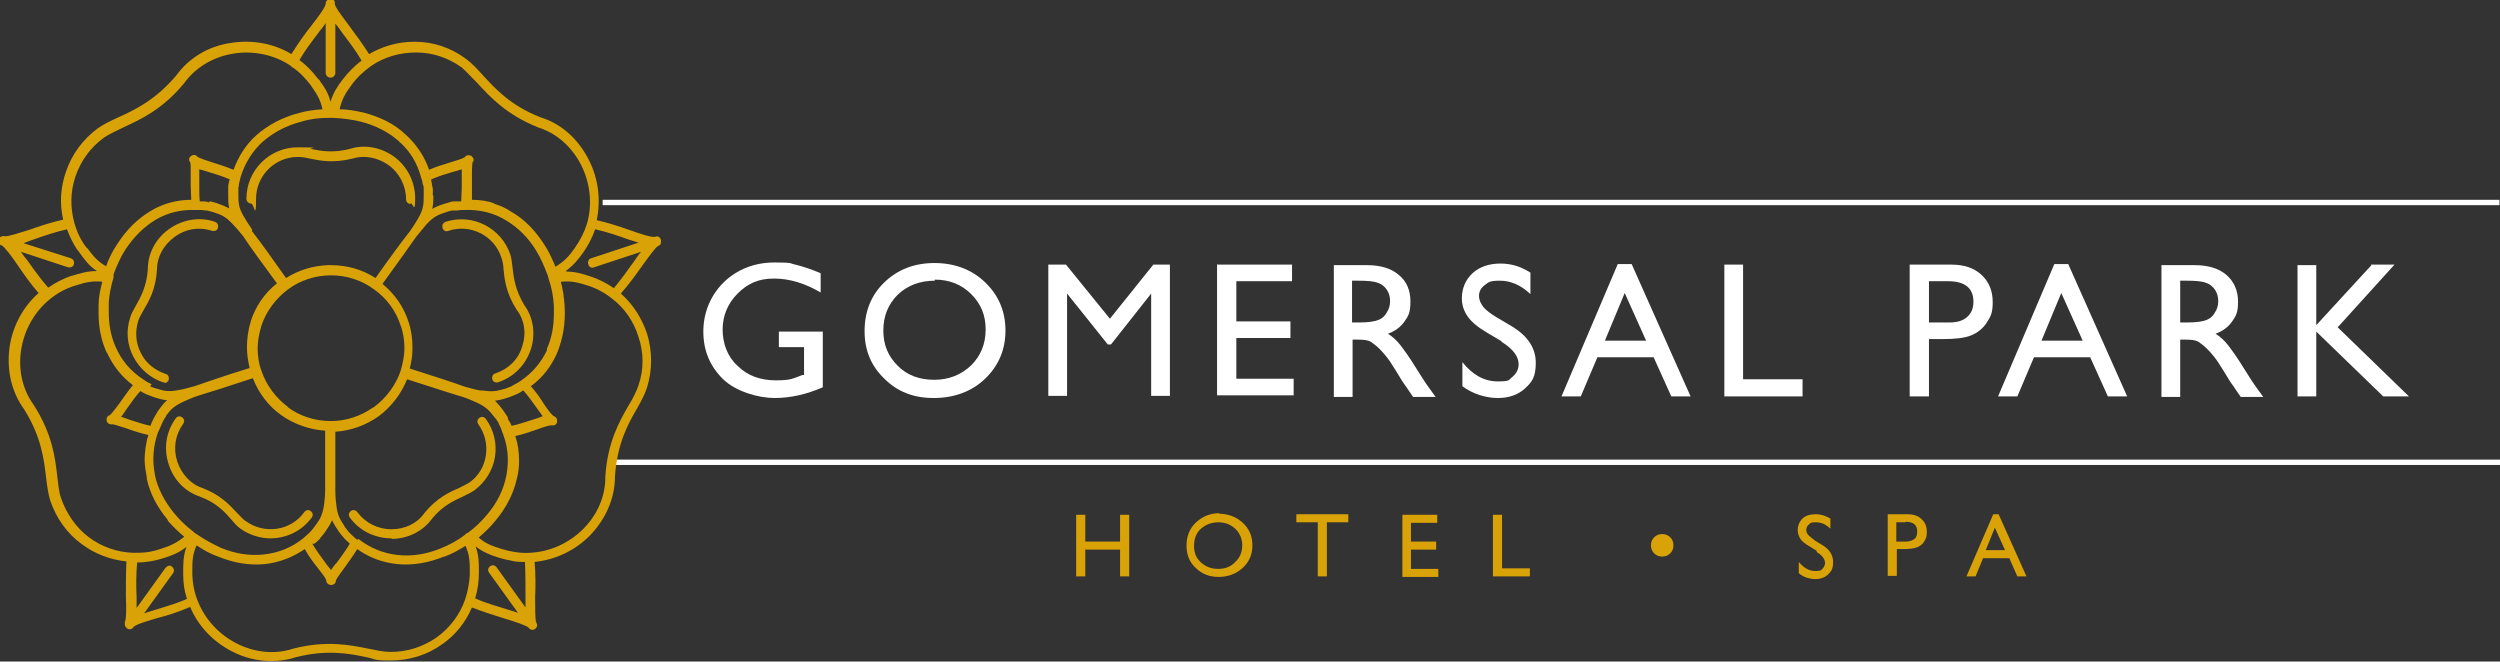 <?xml version="1.0" encoding="UTF-8"?>
<svg id="Layer_1" xmlns="http://www.w3.org/2000/svg" version="1.1" viewBox="0 0 466.7 123.5">
  <rect x="0" y="0" width="466.7" height="123.5" fill="#333333" stroke="none"/>
  <!-- Generator: Adobe Illustrator 29.3.1, SVG Export Plug-In . SVG Version: 2.1.0 Build 151)  -->
  <defs>
    <style>
      .st0 {
        fill: #fff;
      }

      .st1 {
        fill: none;
        stroke: #fff;
        stroke-miterlimit: 10;
      }

      .st2 {
        fill: #d9a308;
      }
    </style>
  </defs>
  <g id="Layer_11" data-name="Layer_1">
    <path class="st1" d="M112.5,37.8h354.1"/>
    <path class="st2" d="M209.1,96.1h1.7v11.5h-1.7v-5h-6.5v5h-1.7v-11.5h1.7v5h6.5v-5"/>
    <path class="st2" d="M227.5,95.9c1.8,0,3.3.6,4.5,1.7,1.2,1.1,1.8,2.5,1.8,4.2s-.6,3.1-1.8,4.2c-1.2,1.1-2.7,1.7-4.5,1.7s-3.2-.6-4.3-1.7c-1.2-1.1-1.7-2.5-1.7-4.2s.6-3.2,1.8-4.3,2.6-1.7,4.4-1.7M227.5,97.5c-1.3,0-2.4.4-3.3,1.2-.9.8-1.3,1.9-1.3,3.2s.4,2.3,1.3,3.1c.9.8,1.9,1.2,3.2,1.2s2.4-.4,3.2-1.3c.9-.8,1.3-1.9,1.3-3.1s-.4-2.2-1.3-3.1c-.9-.8-1.9-1.2-3.2-1.2"/>
    <path class="st2" d="M242.1,96h9.6v1.5h-4v10.1h-1.7v-10.1h-4v-1.5"/>
    <path class="st2" d="M261.8,96.1h6.5v1.5h-4.9v3.5h4.7v1.5h-4.7v3.6h5.1v1.5h-6.7v-11.5"/>
    <path class="st2" d="M278.7,96.1h1.7v10h5.2v1.5h-6.9v-11.5"/>
    <path class="st2" d="M308.2,101.8c0-.6.2-1.1.6-1.5s.9-.6,1.5-.6,1.1.2,1.5.6c.4.4.6.9.6,1.5s-.2,1.1-.6,1.5c-.4.4-.9.6-1.5.6s-1.1-.2-1.5-.6c-.4-.4-.6-.9-.6-1.5"/>
    <path class="st2" d="M339.1,102.8l-1.3-.8c-.8-.5-1.4-.9-1.7-1.4-.3-.5-.5-1-.5-1.6,0-.9.3-1.6.9-2.2.6-.6,1.5-.8,2.5-.8s1.8.3,2.7.8v1.9c-.8-.8-1.7-1.2-2.7-1.2s-1,.1-1.3.4c-.3.2-.5.6-.5,1s.1.7.4,1c.3.3.7.6,1.2,1l1.3.8c1.4.8,2.1,1.9,2.1,3.2s-.3,1.7-.9,2.3-1.4.9-2.4.9-2.2-.3-3.1-1.1v-2.1c.9,1.1,1.9,1.7,3.1,1.7s1-.2,1.3-.4c.3-.3.5-.7.5-1.1,0-.7-.5-1.4-1.5-2"/>
    <path class="st2" d="M352.4,107.6v-11.6h3.7c1.1,0,2,.3,2.6.9.7.6,1,1.4,1,2.4s-.2,1.3-.5,1.8-.8.9-1.4,1.1c-.6.2-1.4.3-2.5.3h-1.2v5h-1.7ZM355.7,97.5h-1.7v3.6h1.8c.7,0,1.2-.2,1.6-.5.4-.3.5-.8.5-1.4,0-1.2-.7-1.8-2.2-1.8"/>
    <path class="st2" d="M371.9,96h1.2l5.2,11.6h-1.7l-1.5-3.4h-4.9l-1.4,3.4h-1.7l5-11.6ZM374.3,102.7l-1.9-4.2-1.7,4.2h3.6Z" marker-end="none" marker-start="none"/>
    <path class="st1" d="M114.9,86.3h351.8"/>
    <path class="st2" d="M76.7,38.1c-.5,0-.9-.4-.9-.9,0-2.5-1.2-4.9-3.3-6.4-2-1.4-4.5-1.9-6.7-1.2,0,0,0,0,0,0-3.6.9-6,.4-8,0-.8-.2-1.5-.3-2.2-.3-4.3,0-7.8,3.5-7.8,7.8s-.4.9-.9.9-.9-.4-.9-.9c0-5.3,4.3-9.6,9.6-9.6s1.6.2,2.5.3c1.8.4,4.1.8,7.2,0,2.7-.9,5.8-.3,8.2,1.4,2.5,1.8,4,4.7,4,7.8s-.4.9-.9.9h0ZM92.7,71.4c-.4,0-.7-.2-.8-.6-.1-.5.1-1,.6-1.1,2.4-.8,4.3-2.6,5-5.1.8-2.4.4-4.9-1-6.7,0,0,0,0,0,0-2-3.1-2.3-5.6-2.5-7.6,0-.8-.2-1.6-.4-2.2-1.3-4.1-5.8-6.4-9.9-5-.5.2-.9,0-1.1-.6-.1-.5.1-.9.6-1.1,5-1.6,10.4,1.1,12.1,6.2.2.8.3,1.6.4,2.5.2,1.8.5,4.1,2.2,6.9,1.7,2.3,2.1,5.4,1.2,8.2-1,3-3.2,5.2-6.2,6.2,0,0-.2,0-.3,0ZM30.8,71.4c0,0-.2,0-.3,0-2.4-.8-4.4-2.5-5.6-4.8-1.2-2.3-1.4-4.9-.6-7.3.2-.8.7-1.5,1.1-2.3.9-1.6,2-3.6,2.2-6.8,0-2.8,1.4-5.6,3.9-7.4,2.5-1.8,5.7-2.4,8.6-1.4.5.2.7.6.6,1.1-.1.5-.6.7-1.1.6-2.4-.8-5-.4-7.1,1.2-2,1.5-3.2,3.7-3.2,6,0,0,0,0,0,0-.2,3.7-1.5,5.9-2.5,7.6-.4.7-.8,1.4-1,2-.6,2-.5,4.1.5,6,.9,1.9,2.6,3.2,4.6,3.9.5.1.7.6.6,1.1-.1.4-.5.6-.8.6ZM50.5,100.5c-1.9,0-3.9-.6-5.6-1.8-.7-.5-1.2-1.1-1.8-1.8-1.2-1.4-2.8-3.1-5.8-4.2-2.7-.9-4.9-3.1-5.8-6-1-3-.5-6.1,1.3-8.6.3-.4.8-.5,1.2-.2.4.3.5.8.2,1.2-1.5,2.1-1.9,4.6-1.1,7.1.8,2.3,2.5,4.2,4.7,4.9,0,0,0,0,0,0,3.4,1.3,5.1,3.2,6.5,4.7.6.6,1.1,1.2,1.6,1.5,3.5,2.5,8.4,1.8,10.9-1.7.3-.4.8-.5,1.2-.2.4.3.5.8.2,1.2-1.9,2.6-4.8,3.9-7.8,3.9h0ZM73.1,100.5c-3.1,0-6-1.4-7.8-3.9-.3-.4-.2-.9.2-1.2.4-.3.9-.2,1.2.2,1.5,2,3.8,3.2,6.4,3.2h0c2.5,0,4.8-1.1,6.1-3,0,0,0,0,0,0,2.3-2.8,4.6-3.9,6.5-4.7.8-.4,1.4-.7,1.9-1,1.7-1.2,2.8-3,3.1-5.1.3-2.1-.2-4.1-1.4-5.8-.3-.4-.2-.9.2-1.2.4-.3.9-.2,1.2.2,1.5,2.1,2.1,4.6,1.7,7.1-.4,2.5-1.8,4.7-3.8,6.2-.7.5-1.4.8-2.2,1.2-1.7.8-3.8,1.7-5.8,4.2-1.7,2.3-4.5,3.7-7.5,3.7h0ZM59.7,15.1c.9,1.2,1.6,2.3,2,3.9.5-1.7,1.3-2.9,2.3-4.2,1-1.3,2.2-2.5,3.5-3.5-1.1-1.9-2.5-3.7-3.7-5.3-.4-.6-.8-1.1-1.2-1.6v9.2c0,.5-.4.9-.9.9s-.9-.4-.9-.9V4.3c-.3.5-.7,1-1.2,1.6-1.2,1.6-2.6,3.4-3.7,5.3,1.2.9,2.3,2,3.3,3.3,0,0,0,0,0,0,0,0,.1.2.2.2,0,.1.2.2.3.3h0ZM36.9,29.2h0,0ZM86.6,29.2h0,0ZM35.5,30.2h0,0ZM88,30.2h0,0ZM44.6,34.3s0,0,0,0c0,0,0,0,0,0ZM44.6,34.5h0ZM44.6,34.5h0ZM39.1,37.6s0,0,0,0c.4,0,.9.2,1.3.3.9.3,1.6.6,2.4,1-.2-.8-.2-1.6-.2-2.4,0,0,0,0,0-.1,0-.5,0-1,0-1.4t0,0s0,0,0-.1c0,0,0,0,0,0,0,0,0,0,0,0,0-.2,0-.4.1-.7,0,0,0,0,0,0,0-.2.1-.5.2-.7-1.3-.6-2.7-1-4-1.4-.7-.2-1.2-.4-1.7-.5,0,.2,0,.3,0,.5,0,.4,0,.8,0,1.3,0,.5,0,1.1,0,1.6,0,.9,0,1.8.1,2.6.2,0,.4,0,.6,0,.4,0,.7,0,1.1.2ZM80.9,36.4c0,.9,0,1.7-.2,2.6.8-.5,1.5-.7,2.4-1,.5-.1.9-.3,1.4-.4,0,0,0,0,0,0,0,0,0,0,.1,0,0,0,0,0,0,0,.2,0,.4,0,.7,0h0c.3,0,.5,0,.8,0,0-.9.1-1.8.1-2.6s0-1.1,0-1.6c0-.5,0-.9,0-1.3s0-.3,0-.5c-.5.2-1,.3-1.7.5-1.3.4-2.7.8-4,1.4,0,.2,0,.4.1.6,0,0,0,0,0,0,0,0,0,0,0,0,0,.4.1.7.2,1.1,0,0,0,0,0,0,0,0,0,0,0,0,0,.5,0,.9,0,1.4ZM85.5,39.2h0ZM85.4,39.2h0,0ZM78,44h0,0ZM92.1,38c1.1.3,2.3.8,3.3,1.5,2.5,1.4,4.6,3.6,6.3,6.3.8,1.2,1.4,2.6,2,4,1.6-1,2.5-1.9,3.6-3.5,1-1.4,1.8-3,2.3-4.6,2.1-7.5-2.1-15.7-9.1-17.9,0,0,0,0,0,0-6-2.4-9-5.7-11.4-8.3-1.1-1.1-2-2.1-2.9-2.9-2.5-1.8-5.4-2.8-8.5-2.8-3,0-5.9.8-8.4,2.5h0c-1.4,1-2.7,2.2-3.7,3.6-1.2,1.6-1.8,2.7-2.2,4.5,1.5,0,3,.3,4.4.6,0,0,0,0,0,0,3.1.8,5.8,2.1,7.9,4.1,2,1.8,3.5,4,4.4,6.6,1.3-.6,2.8-1,4-1.4,1-.3,2.4-.7,2.7-1,.3-.4.8-.4,1.2-.2.2.2.4.4.4.7s0,.3-.2.5c0,.2-.1.9-.1,1.6s0,.8,0,1.2c0,.5,0,1.1,0,1.6,0,.8,0,1.7,0,2.6,1.5,0,2.9.2,4.3.7ZM16.2,46.2c1.2,1.6,2,2.6,3.6,3.5.5-1.4,1.2-2.8,2-4,0,0,0,0,0,0,1.7-2.7,3.8-4.8,6.3-6.3,2.3-1.4,4.9-2.1,7.6-2.1,0-.9-.1-1.8-.1-2.6s0-1.1,0-1.6c0-.4,0-.8,0-1.2,0-.7,0-1.4-.1-1.6-.1-.2-.2-.3-.2-.5,0-.3.1-.5.4-.7.4-.3.9-.2,1.2.2.3.2,1.7.7,2.7,1,1.2.4,2.6.8,4,1.4.9-2.5,2.3-4.7,4.2-6.4,0,0,0,0,.1-.1,0,0,0,0,0,0,2.2-1.9,4.8-3.3,7.9-4.1,1.4-.4,2.9-.6,4.4-.7-.4-1.9-1.1-2.9-2.2-4.5h0c-1-1.3-2.1-2.5-3.5-3.4,0,0-.2-.1-.2-.2-6.4-4.3-15.5-2.9-19.9,3.2,0,0,0,0,0,0-4.1,5-8.2,6.8-11.4,8.3-1.4.7-2.6,1.2-3.6,1.9-2.5,1.8-4.3,4.3-5.3,7.2-1,2.9-1,5.9-.2,8.8h0s0,0,0,0c.5,1.7,1.2,3.2,2.3,4.6h0ZM47,43.1c1.5,1.9,3.5,4.7,6.4,8.8,2.4-1.5,5-2.3,7.9-2.4.2,0,.3,0,.5,0h0c3,0,5.8.8,8.3,2.4,2.9-4.1,4.9-6.8,6.4-8.7,0,0,0,0,0,0,.7-1,1.2-1.8,1.6-2.5.9-1.6,1-2.5,1-4h0v-.2c0-.4,0-.8,0-1.2h0s0,0,0,0c0-.3,0-.6-.2-1,0-.4-.2-.8-.3-1.2-.7-2.6-2-4.8-3.9-6.5,0,0-.2-.1-.2-.2-1.9-1.7-4.4-3-7.2-3.7-1.6-.4-3.3-.6-5.1-.7h-.8c-1.8,0-3.5.2-5.1.7-2.8.7-5.2,2-7.2,3.7-2,1.8-3.4,4.1-4.2,6.7h0s0,0,0,0c-.1.4-.2.8-.3,1.3,0,0,0,0,0,0,0,0,0,0,0,0,0,.2,0,.4-.1.6,0,0,0,0,0,0,0,0,0,0,0,0,0,.4,0,.8,0,1.2,0,1.6,0,2.5,1,4.2,0,0,0,0,0,0,.4.7.9,1.5,1.6,2.5ZM3.9,47c.3.5.7,1,1.2,1.6,1.2,1.7,2.5,3.5,3.9,5.1,1.3-.9,2.8-1.7,4.3-2.2,0,0,0,0,.1,0,1.6-.5,2.9-.9,4.7-.9-1.5-1-2.3-2.1-3.3-3.5h0c-.1-.2-.3-.4-.4-.5-.8-1.2-1.4-2.5-1.9-3.8-2.1.5-4.3,1.2-6.2,1.9-.7.2-1.3.5-1.9.7l8.8,2.8c.5.2.7.6.6,1.1-.1.5-.6.7-1.1.6l-8.8-2.9ZM105.7,50.7c1.7,0,3,.4,4.5.9,1.6.5,3.1,1.3,4.4,2.2,1.4-1.7,2.7-3.5,3.9-5.2.4-.6.8-1.2,1.2-1.6l-8.8,2.9c-.5.2-.9,0-1.1-.6-.1-.5.1-1,.6-1.1l8.8-2.9c-.6-.2-1.2-.4-1.9-.6-1.9-.7-4-1.4-6.2-1.9-.5,1.5-1.3,3-2.2,4.3,0,0,0,0,0,0-1,1.4-1.9,2.5-3.3,3.5h.2ZM74.8,60.6s0,0,0,0c0,0,0,0,0,0ZM48.7,60.6h0s0,0,0,0ZM90.1,72.9c1.4.2,2.3.2,3.3-.1h0c.3,0,.5-.2.8-.2.4-.1.7-.3,1.1-.4,0,0,0,0,0,0,.3-.2.6-.3.9-.5.4-.2.7-.4,1-.6h0s0,0,0,0c2.2-1.5,3.8-3.4,4.9-5.7,0,0,0,0,0-.1,0,0,0-.1,0-.2.9-2,1.3-4.2,1.3-6.6s0-.9,0-1.4c-.1-1.7-.4-3.4-1-5.1,0,0,0,0,0,0,0-.1,0-.2-.1-.3h0c0-.1,0-.3-.1-.4,0,0,0,0,0,0,0,0,0,0,0,0-.6-1.6-1.3-3.2-2.1-4.5,0,0,0,0,0,0-1.5-2.5-3.5-4.4-5.7-5.7-2.3-1.4-4.9-2-7.7-1.9h0c-.4,0-.9,0-1.4.1h0c-.2,0-.4,0-.6,0,0,0-.1,0-.2,0-.4,0-.8.2-1.2.3-1.6.5-2.4.9-3.7,2.3-.5.6-1.1,1.3-1.9,2.3-1.4,2-3.4,4.8-6.3,8.8,2.3,1.9,4,4.3,4.9,7.2,0,0,0,0,0,0,.5,1.5.7,3.1.7,4.7s-.2,2.6-.5,3.9c5,1.6,8.1,2.6,10.3,3.4,1.2.3,2.1.6,2.9.7,0,0,.1,0,.2,0ZM28,72.1h0s0,0,0,0c.4.2.7.3,1.1.4,1.6.5,2.4.7,4.3.3.8-.1,1.7-.4,2.9-.7,2.3-.8,5.5-1.9,10.3-3.4-.3-1.3-.5-2.6-.5-3.9s.2-3.2.7-4.7c0,0,0,0,0-.1.9-2.8,2.6-5.3,4.9-7.1-3-4.1-5-6.8-6.3-8.8-.8-1-1.4-1.7-1.9-2.2,0,0,0,0,0,0-1.3-1.4-2.1-1.8-3.7-2.3-.4-.1-.7-.2-1.1-.3h0s0,0,0,0c-.3,0-.6,0-1-.1-.4,0-.8,0-1.2,0h0c-2.7-.1-5.2.5-7.4,1.8h0s0,0,0,0c0,0,0,0,0,0h0s0,0,0,0,0,0,0,0c0,0,0,0,0,0,0,0,0,0,0,0,0,0,0,0,0,0-2.2,1.3-4.1,3.2-5.7,5.6,0,0,0,0,0,0-.9,1.4-1.6,3-2.2,4.6,0,0,0,0,0,0,0,0,0,0,0,0,0,0,0,.2,0,.2h0s0,0,0,0h0s0,0,0,0h0s0,0,0,0c0,0,0,0,0,0h0s0,0,0,0h0s0,0,0,0h0s0,0,0,0h0c0,.2,0,.3,0,.4-.5,1.6-.8,3.2-.9,4.7,0,.1,0,.2,0,.3,0,.5,0,.9,0,1.4,0,2.4.4,4.6,1.3,6.6,1.1,2.5,2.8,4.5,5.1,6h0c.3.2.7.5,1.1.7,0,0,0,0,0,0,0,0,0,0,0,0,0,0,0,0,0,0h0c.2,0,.4.2.5.3ZM69.9,76h0,0ZM53.6,76h0,0ZM20.2,77.5h0,0ZM53.7,76s0,0,0,0c2.3,1.7,5.1,2.6,8,2.6h.1c2.8,0,5.5-.9,7.8-2.5,0,0,.1,0,.2-.1,0,0,0,0,0,0,0,0,0,0,0,0,2.3-1.7,4.1-4.1,5-6.8,0,0,0,0,0,0h0s0,0,0,0h0c.4-1.4.7-2.8.7-4.2s-.2-2.9-.7-4.2c0,0,0,0,0,0-.9-2.8-2.6-5.1-5-6.8,0,0,0,0,0,0h0s0,0,0,0c0,0,0,0,0,0h0c-2.3-1.7-5.1-2.6-8-2.6h0c-2.9,0-5.7.9-8,2.6h0s0,0,0,0c-2.3,1.7-4.1,4.1-5,6.8,0,0,0,0,0,0,0,0,0,0,0,0-.4,1.4-.7,2.8-.7,4.2s.2,2.9.7,4.2h0s0,0,0,0h0s0,0,0,0h0s0,0,0,0h0s0,0,0,0h0c.9,2.7,2.7,5.1,5,6.8,0,0,0,0,0,0ZM93.6,79.5h0,0ZM93.6,79.5s0,0,0,0c0,0,0,0,0,0ZM22.3,77.7c.5.2,1,.3,1.7.6,1.3.4,2.7.9,4.1,1.2,0-.2.2-.4.2-.6,0,0,0,0,0,0,.2-.3.3-.7.5-1,0,0,0,0,0,0,.2-.4.5-.8.7-1.2.6-.8,1-1.4,1.7-2-.8,0-1.5-.3-2.3-.5h0s0,0,0,0,0,0,0,0h0s0,0,0,0h0s0,0,0,0c0,0,0,0,0,0h0s0,0,0,0c-.5-.2-.9-.3-1.3-.5,0,0,0,0-.1,0h0s0,0,0,0c-.2-.1-.4-.2-.6-.3,0,0,0,0,0,0,0,0,0,0,0,0-.2-.1-.4-.2-.7-.4-.9,1-1.8,2.3-2.6,3.4-.4.6-.7,1.1-1,1.4ZM95.2,78.8c.1.2.2.5.3.7,1.4-.3,2.8-.8,4.1-1.2.7-.2,1.2-.4,1.7-.6-.3-.4-.6-.9-1-1.4-.8-1.1-1.6-2.3-2.6-3.4-.2,0-.3.2-.5.3,0,0,0,0,0,0-.3.2-.6.3-1,.5,0,0,0,0,0,0-.4.2-.8.3-1.3.5-.9.3-1.6.5-2.5.6.6.6,1.1,1.2,1.6,1.9,0,0,0,0,0,0,0,0,0,0,0,0,.3.4.5.8.8,1.2,0,0,0,.1,0,.2,0,.2.2.4.3.6,0,0,0,0,0,0ZM57.8,99.6h0,0ZM57.8,99.6h0ZM57.7,99.7h0,0ZM24.8,103.2h0c1.1,0,2.1,0,3.2-.2h0c.6-.1,1.3-.3,1.9-.5,1.9-.6,3-1.1,4.5-2.3-1.1-.9-2.1-1.9-3-2.9h0s0,0,0,0c0,0,0,0,0,0,0,0,0-.1-.1-.2h0c0,0,0,0-.1-.2-1.9-2.3-3.2-4.8-3.8-7.5,0-.1,0-.2,0-.3-.2-1.1-.4-2.2-.4-3.3s.2-3.1.7-4.6c-1.4-.3-2.9-.8-4-1.2-1-.3-2.4-.8-2.7-.8-.4.1-.9-.1-1.1-.6,0,0,0-.2,0-.3,0-.4.2-.7.6-.8.3-.2,1.2-1.4,1.8-2.2.7-1,1.6-2.3,2.5-3.4-2.1-1.6-3.6-3.5-4.7-5.8,0-.1-.1-.2-.2-.3-1-2.2-1.5-4.7-1.5-7.3s0-1,0-1.5c0-1.5.3-2.9.7-4.4-1.9-.2-3.1.1-5,.7-1.7.5-3.2,1.3-4.6,2.4-6.1,4.8-7.6,13.9-3.2,19.9,0,0,0,0,0,0,3.5,5.5,4,9.9,4.4,13.4.2,1.6.3,2.9.7,4,1,2.9,2.8,5.5,5.2,7.3,2.4,1.8,5.3,2.8,8.3,2.9ZM89.2,100.2c1.4,1.3,2.6,1.7,4.5,2.3,1.7.5,3.4.8,5.1.7,7.8-.3,14.3-6.8,14.2-14.2,0,0,0,0,0,0,.4-6.4,2.6-10.3,4.4-13.4.8-1.3,1.4-2.5,1.8-3.7,1-2.9,1-6,0-9-.9-2.9-2.6-5.4-5-7.2h0c-1.4-1.1-2.9-1.9-4.5-2.4-1.9-.6-3.1-.9-5-.7.4,1.5.6,3,.7,4.5.2,3.2-.3,6.1-1.4,8.8-1.1,2.5-2.7,4.6-4.9,6.2,1,1.1,1.8,2.3,2.5,3.4.6.9,1.4,2,1.8,2.2.4.1.6.5.6.8s0,.2,0,.3c-.1.5-.6.7-1.1.6-.4,0-1.7.4-2.7.8-1.2.4-2.6.9-4,1.2.5,1.5.7,3,.7,4.6,0,1.1-.1,2.2-.4,3.3-.6,2.8-2,5.5-4,7.9-.9,1.1-2,2.2-3.2,3.2ZM41.3,102.3s0,0,0,0c2.7,1.1,5.4,1.5,8,1.2,2.7-.3,5.2-1.3,7.3-3h0c.3-.3.7-.6,1-.9,0,0,0,0,0,0,0,0,0,0,0,0,.2-.2.3-.3.4-.4h0c0,0,0,0,0,0,.3-.3.5-.6.8-1,1-1.3,1.4-2.1,1.7-4,.1-.8.2-1.7.2-2.9,0-2.4,0-5.8,0-10.9-2.9-.2-5.8-1.2-8.2-2.9,0,0,0,0,0,0-2.4-1.7-4.2-4.1-5.3-6.9-4.8,1.6-8,2.6-10.3,3.3h0s0,0,0,0c-1.2.4-2,.8-2.7,1.1h0c-1.7.8-2.3,1.4-3.2,2.6,0,0,0,0,0,0,0,0,0,0,0,.1-.2.3-.4.6-.6,1,0,0,0,0,0,0-.1.3-.3.6-.4.9-.2.4-.3.8-.5,1.1h0c-.9,2.5-1.1,5.2-.6,7.8,0,0,0,0,0,.1.5,2.5,1.8,5,3.6,7.2h0c1,1.2,2.1,2.3,3.4,3.3,0,0,0,0,0,0,0,0,0,0,0,0h0c0,0,.2.1.2.2h0c.1,0,.2.2.3.2h0c0,0,.2.2.3.2h0c1.4,1,2.9,1.8,4.4,2.5ZM66.9,100.6c2.2,1.7,4.6,2.7,7.3,3,2.6.3,5.3-.1,8-1.2,1.5-.6,3.1-1.4,4.5-2.5,0,0,0,0,0,0,0,0,0,0,0,0,0,0,.2-.1.2-.2h0s0,0,0,0h0s0,0,0,0c.1,0,.2-.2.3-.2,0,0,0,0,0,0,0,0,0,0,.1,0,1.4-1,2.6-2.2,3.6-3.4,1.9-2.2,3.1-4.7,3.6-7.2.2-1,.3-2,.3-3,0-1.7-.3-3.3-.9-4.9h0c-.2-.4-.3-.9-.5-1.3,0,0,0,0,0,0h0c-.1-.2-.2-.4-.3-.6,0,0,0,0,0-.1,0,0,0,0,0,0-.2-.3-.4-.7-.7-1-1-1.3-1.6-2-3.3-2.8h0c-.7-.3-1.5-.7-2.7-1.1-2.4-.7-5.7-1.8-10.4-3.3-1.1,2.7-2.9,5.1-5.3,6.9,0,0,0,0,0,0-2.4,1.7-5.2,2.7-8.1,2.9,0,5.1,0,8.5,0,10.9,0,1.2.1,2.2.2,2.9h0c.2,1.8.7,2.6,1.5,3.8,0,0,0,.1.1.2.2.3.5.6.7.9,0,0,0,0,0,0,.2.2.5.5.7.7h0c.3.3.6.5.9.8,0,0,0,0,0,0h0ZM58.3,101.5c.7,1.2,1.6,2.4,2.4,3.5.4.6.8,1,1.1,1.4.3-.4.6-.9,1.1-1.4.8-1.1,1.7-2.3,2.4-3.5-.1-.1-.3-.3-.4-.4,0,0,0,0,0,0h0c-.2-.2-.5-.4-.7-.7,0,0,0,0,0,0,0,0,0,0,0,0,0,0,0,0,0,0,0,0,0,0,0,0-.3-.3-.6-.7-.9-1.1-.5-.8-1-1.4-1.3-2.2-.3.7-.7,1.3-1.1,1.9,0,0-.2.2-.2.3-.3.4-.6.8-.9,1.1,0,0,0,0,0,.1h0s0,0,0,0c-.2.2-.3.3-.5.5h0s0,0,0,0,0,0,0,0c-.2.2-.4.3-.6.5ZM60.9,108.4h0ZM62.6,108.4h0,0ZM60.9,108.4h0ZM62.6,108.4h0ZM88.7,111.7c2,.9,4.2,1.5,6.1,2.1.7.2,1.3.4,1.9.6l-5.4-7.5c-.3-.4-.2-.9.2-1.2.4-.3.9-.2,1.2.2l5.4,7.5c0-.6,0-1.2,0-2,0-2,0-4.3-.1-6.5-.9,0-1.9,0-2.8-.3-.7-.1-1.4-.3-2.1-.5-1.6-.5-2.9-1-4.3-2.1.6,1.7.6,3.1.6,4.8s-.2,3.3-.7,4.9ZM31.6,105.6c.2,0,.4,0,.5.2.4.3.5.8.2,1.2l-5.4,7.5c.6-.2,1.2-.4,1.9-.6,1.9-.6,4.1-1.2,6.1-2.1-.5-1.5-.7-3-.7-4.6,0-.1,0-.2,0-.3,0-1.7,0-3.1.6-4.8-1.4,1.1-2.7,1.6-4.3,2.1-1.6.5-3.2.8-4.9.8-.2,2.2-.2,4.4-.1,6.5,0,.8,0,1.4,0,2l5.4-7.5c.2-.2.4-.4.7-.4ZM35.9,106.8c0,1.8.3,3.5.9,5.1,2.7,7.3,10.9,11.5,17.9,9.2,0,0,0,0,0,0,6.2-1.6,10.6-.7,14.1,0,1.5.3,2.8.6,4.1.6,3.1,0,6-.9,8.6-2.7,2.5-1.8,4.3-4.2,5.3-7,0,0,0,0,0,0,.5-1.5.8-3,.9-4.6,0-.2,0-.3,0-.5,0-2,0-3.2-.8-5-1.3.8-2.5,1.5-3.9,2,0,0,0,0-.1,0-3,1.2-5.9,1.7-8.8,1.4-2.7-.3-5.2-1.2-7.4-2.8-.8,1.3-1.7,2.5-2.4,3.5-.6.8-1.5,2-1.6,2.4,0,.5-.4.8-.9.8s-.9-.4-.9-.8c0-.4-.9-1.5-1.6-2.4-.8-1-1.7-2.2-2.4-3.5-2.2,1.5-4.7,2.5-7.4,2.8-2.9.3-5.8-.2-8.8-1.4-1.4-.5-2.7-1.2-4-2.1-.8,1.8-.8,3-.8,5ZM50.6,123.4c-2.5,0-5-.6-7.3-1.8-3.5-1.8-6.3-4.7-7.8-8.3-2.1.9-4.2,1.6-6.2,2.1-1.7.5-4.1,1.2-4.4,1.7h0c-.3.4-.8.5-1.2.2-.2-.2-.4-.4-.4-.7,0-.1,0-.2,0-.3h0c0,0,0-.1,0-.2.3-.4.3-2.9.2-4.7,0-2,0-4.3.1-6.6-3-.3-5.9-1.4-8.3-3.2-2.8-2-4.8-4.9-5.9-8.1-.4-1.3-.6-2.7-.8-4.4-.4-3.4-.9-7.6-4.1-12.7-2.4-3.3-3.3-7.4-2.7-11.7.6-3.9,2.5-7.4,5.4-10-1.5-1.7-2.8-3.6-3.9-5.2-1-1.5-2.5-3.5-3-3.7h0c-.2,0-.4-.2-.5-.4,0-.2-.1-.4,0-.7.1-.5.6-.7,1.1-.6h0c.6.1,2.9-.7,4.6-1.2,1.9-.7,4.1-1.4,6.3-1.9-.7-3-.5-6,.5-8.9,1.1-3.3,3.2-6.1,5.9-8.1,1.1-.8,2.4-1.4,3.9-2.1,3.1-1.4,6.9-3.2,10.8-7.8,2.4-3.3,6-5.5,10.3-6.1,3.9-.6,7.9.1,11.2,2.1,1.2-1.9,2.5-3.8,3.8-5.4,1.1-1.4,2.6-3.4,2.6-4,0-.5.4-.9.9-.9s.6.2.8.5c0,.1,0,.2,0,.4h0c0,.6,1.5,2.5,2.6,4,1.2,1.6,2.6,3.5,3.8,5.4,2.6-1.5,5.4-2.3,8.4-2.3h.2c3.4,0,6.7,1.1,9.5,3.2,1.1.8,2.1,1.9,3.2,3.1,2.3,2.5,5.1,5.6,10.7,7.8,3.9,1.2,7,4,9,7.9,1.8,3.5,2.3,7.5,1.5,11.3,2.2.5,4.3,1.2,6.3,1.9,1.7.6,4,1.4,4.6,1.2h0c.5-.2.9,0,1.1.6,0,.3,0,.6-.1.8,0,.1-.2.2-.4.3h0s0,0,0,0h0c-.5.2-1.9,2.2-3,3.7-1.2,1.7-2.5,3.5-4,5.2,2.3,2,3.9,4.6,4.9,7.5,1,3.3,1,6.8,0,10-.4,1.3-1.1,2.6-1.9,4-1.7,2.9-3.7,6.6-4.1,12.7,0,4-1.7,7.9-4.7,11-2.8,2.8-6.4,4.5-10.3,4.9.2,2.2.2,4.5.1,6.6,0,1.8,0,4.3.2,4.7,0,0,0,0,0,0,.3.4.2.9-.2,1.2-.4.3-.9.2-1.2-.2h0c-.3-.4-2.7-1.2-4.4-1.7-2-.6-4.1-1.3-6.2-2.1-1.2,2.8-3.1,5.2-5.6,6.9-2.8,2-6.1,3-9.6,3s-2.8-.3-4.4-.6c-3.3-.7-7.5-1.5-13.3,0-1.5.5-3,.7-4.6.7"/>
    <path class="st0" d="M145.4,61.9h8.2v10.4c-3,1.3-6,2-9,2s-7.3-1.2-9.7-3.6c-2.4-2.4-3.6-5.3-3.6-8.8s1.3-6.7,3.8-9.2c2.5-2.4,5.7-3.7,9.5-3.7s2.7.2,3.9.4c1.2.3,2.8.8,4.7,1.6v3.6c-2.9-1.7-5.8-2.6-8.7-2.6s-4.9.9-6.8,2.8c-1.8,1.8-2.8,4.1-2.8,6.7s.9,5.1,2.8,6.8c1.8,1.8,4.2,2.7,7.1,2.7s3.1-.3,5-1h.3v-5.2h-4.7v-3.1"/>
    <path class="st0" d="M174.5,52.4c-2.8,0-5.1.9-6.9,2.6-1.8,1.8-2.7,4-2.7,6.7s.9,4.8,2.7,6.6c1.8,1.8,4.1,2.6,6.8,2.6s5-.9,6.9-2.7c1.8-1.8,2.7-4,2.7-6.7s-.9-4.8-2.7-6.6c-1.8-1.8-4.1-2.7-6.8-2.7h0ZM174.4,49.1c3.8,0,7,1.2,9.5,3.6,2.5,2.4,3.8,5.4,3.8,9s-1.3,6.6-3.8,9c-2.5,2.4-5.8,3.6-9.6,3.6s-6.8-1.2-9.2-3.6c-2.5-2.4-3.7-5.3-3.7-8.9s1.2-6.7,3.7-9.1c2.5-2.4,5.6-3.6,9.4-3.6"/>
    <path class="st0" d="M215.1,49.4h3.3v24.5h-3.5v-19.1l-7.5,9.5h-.6l-7.6-9.5v19.1h-3.5v-24.5h3.3l8.2,10.1,8.1-10.1"/>
    <path class="st0" d="M227.3,49.4h13.9v3.1h-10.4v7.5h10.1v3.1h-10.1v7.6h10.7v3.1h-14.3v-24.5"/>
    <path class="st0" d="M253.5,52.4h-1.1v7.8h1.3c1.8,0,3-.2,3.7-.5.7-.3,1.2-.8,1.5-1.4.4-.6.6-1.3.6-2.1s-.2-1.5-.6-2.1c-.4-.6-1-1.1-1.7-1.3-.7-.3-2-.4-3.7-.4ZM249,74v-24.5h6.2c2.5,0,4.5.6,5.9,1.8,1.5,1.2,2.2,2.9,2.2,5s-.4,2.7-1.1,3.7c-.7,1-1.7,1.8-3.1,2.3.8.5,1.6,1.2,2.3,2.1.7.9,1.8,2.4,3.2,4.7.9,1.4,1.5,2.4,2.1,3.2l1.3,1.8h-4.2l-1.1-1.6c0,0-.1-.2-.2-.3l-.7-1-1.1-1.8-1.2-1.9c-.7-1-1.4-1.8-2-2.4-.6-.6-1.2-1-1.6-1.3-.5-.3-1.3-.4-2.5-.4h-.9v10.7h-3.5"/>
    <path class="st0" d="M280.3,63.7l-2.7-1.6c-1.7-1-2.9-2-3.6-3-.7-1-1.1-2.1-1.1-3.4,0-1.9.7-3.5,2-4.7,1.3-1.2,3.1-1.8,5.2-1.8s3.9.6,5.6,1.7v4c-1.8-1.7-3.7-2.5-5.7-2.5s-2.1.3-2.8.8c-.7.5-1.1,1.2-1.1,2s.3,1.4.8,2.1c.5.6,1.4,1.3,2.6,2l2.7,1.6c3,1.8,4.5,4.1,4.5,6.8s-.7,3.6-2,4.8c-1.3,1.2-3,1.8-5.1,1.8s-4.6-.7-6.6-2.2v-4.5c1.9,2.4,4.1,3.6,6.6,3.6s2-.3,2.8-.9c.7-.6,1.1-1.4,1.1-2.3,0-1.5-1.1-2.9-3.2-4.2"/>
    <path class="st0" d="M307.3,63.6l-4-8.9-3.7,8.9h7.6ZM302.1,49.3h2.5l11,24.7h-3.6l-3.3-7.3h-10.5l-3.1,7.3h-3.6l10.5-24.7"/>
    <path class="st0" d="M321.9,49.4h3.5v21.4h11.1v3.2h-14.6v-24.5"/>
    <path class="st0" d="M363.7,52.5h-3.6v7.7h3.8c1.4,0,2.5-.3,3.3-1,.8-.7,1.2-1.6,1.2-2.9,0-2.5-1.6-3.8-4.7-3.8ZM356.5,74v-24.6h7.8c2.3,0,4.2.6,5.6,1.9,1.4,1.3,2.1,3,2.1,5.1s-.4,2.7-1.1,3.8c-.7,1.1-1.7,1.9-2.9,2.4-1.2.5-3,.7-5.3.7h-2.6v10.7h-3.5"/>
    <path class="st0" d="M388.8,63.6l-4-8.9-3.7,8.9h7.6ZM383.6,49.3h2.5l11,24.7h-3.6l-3.3-7.3h-10.5l-3.1,7.3h-3.6l10.5-24.7"/>
    <path class="st0" d="M408.1,52.4h-1.1v7.8h1.3c1.8,0,3-.2,3.7-.5.7-.3,1.2-.8,1.5-1.4.4-.6.6-1.3.6-2.1s-.2-1.5-.6-2.1c-.4-.6-1-1.1-1.7-1.3-.7-.3-2-.4-3.7-.4ZM403.5,74v-24.5h6.2c2.5,0,4.5.6,5.9,1.8s2.2,2.9,2.2,5-.4,2.7-1.1,3.7c-.7,1-1.7,1.8-3.1,2.3.8.5,1.6,1.2,2.3,2.1.7.9,1.8,2.4,3.2,4.7.9,1.4,1.5,2.4,2.1,3.2l1.3,1.8h-4.2l-1.1-1.6c0,0-.1-.2-.2-.3l-.7-1-1.1-1.8-1.2-1.9c-.7-1-1.4-1.8-2-2.4-.6-.6-1.2-1-1.6-1.3-.5-.3-1.3-.4-2.5-.4h-.9v10.7h-3.5"/>
    <path class="st0" d="M442.6,49.4h4.4l-10.6,11.7,13.3,12.9h-4.8l-12.5-12.1v12.1h-3.5v-24.5h3.5v11.2l10.3-11.2"/>
  </g>
</svg>